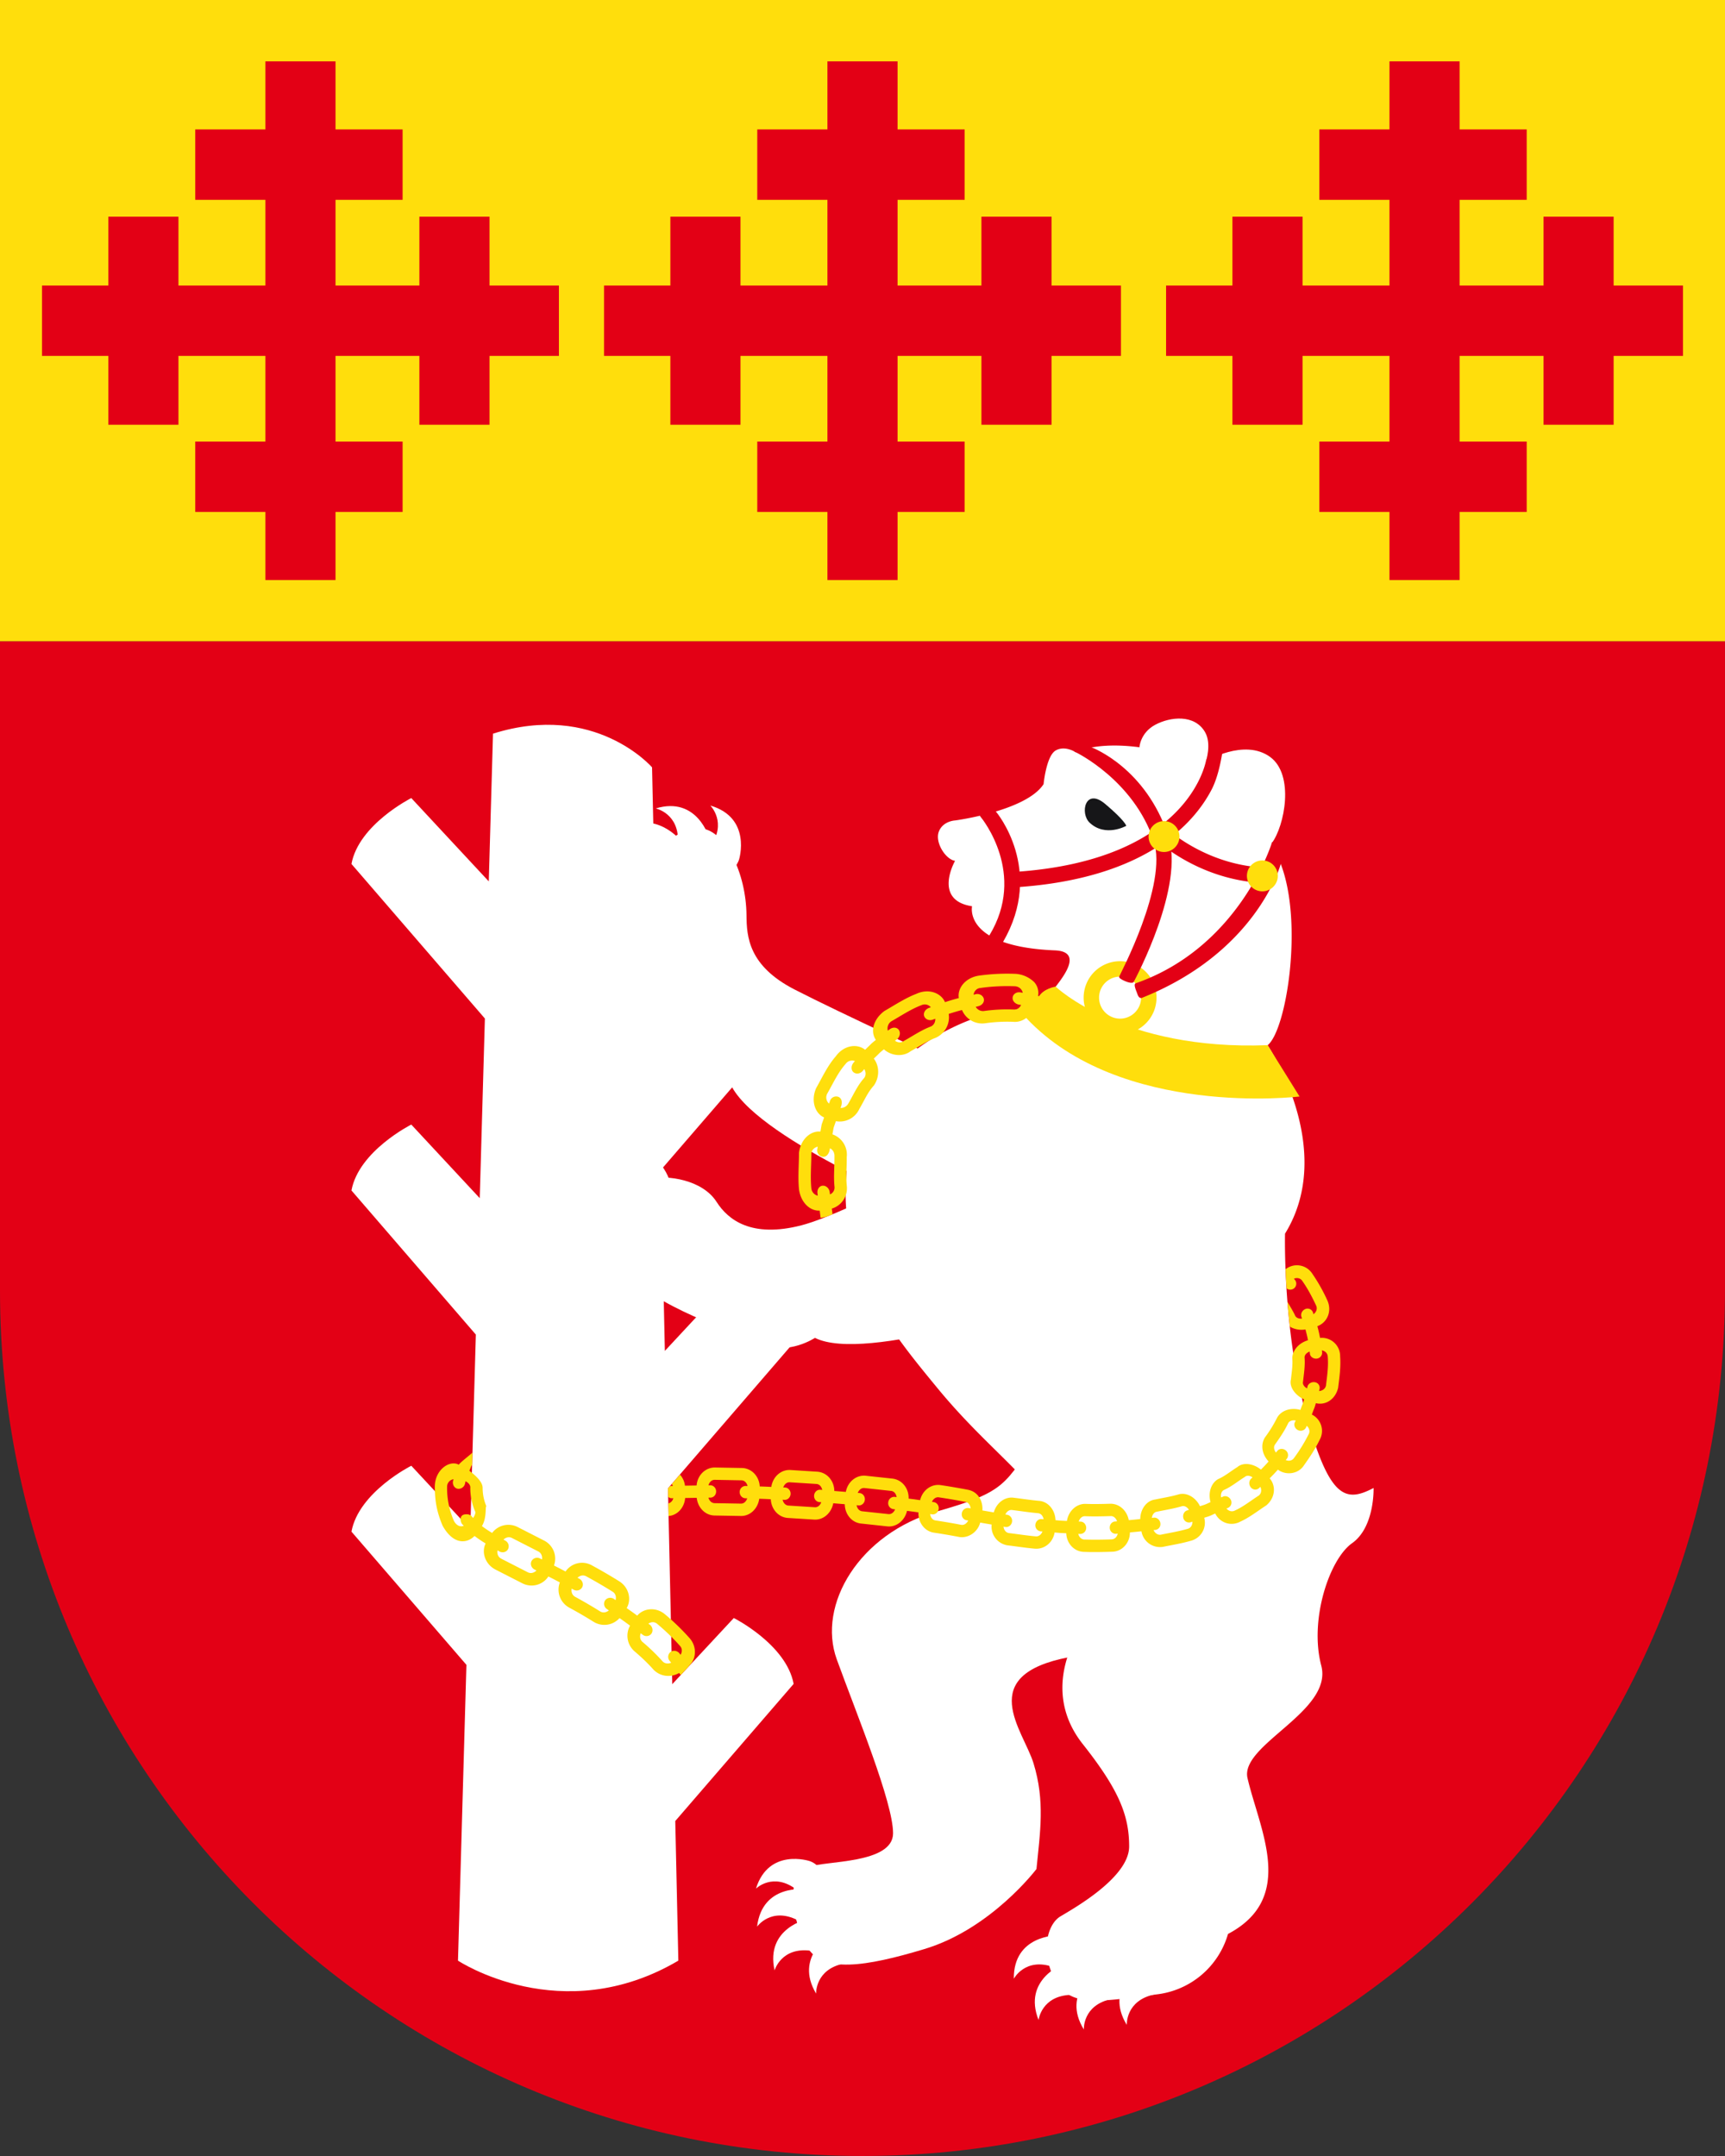 <svg version="1.1" id="Ebene_1" xmlns="http://www.w3.org/2000/svg" x="0" y="0" viewBox="0 0 56.693 70.866" style="enable-background:new 0 0 56.693 70.866" xml:space="preserve"><rect x="0" y="0" width="56.693" height="70.866" fill="#333333" stroke="none"/><style>.st0{fill:#ffde0c}.st1{fill:#e30015}.st2{fill:#fff}</style><path class="st0" d="M0 0h56.693v21.083H0z"/><path class="st1" d="M0 21.083v21.338c0 15.71 12.691 28.445 28.346 28.445s28.346-12.735 28.346-28.445V21.083H0zM36.841 9.385h-2.28V7.122h-2.306v2.263h-2.756V6.569h2.205V4.255h-2.205V2.017h-2.305v2.238h-2.306v2.314h2.306v2.816h-2.857V7.122h-2.305v2.263h-2.18v2.313h2.18v2.263h2.305v-2.263h2.857v2.816h-2.306v2.314h2.306v2.238h2.305v-2.238h2.205v-2.314h-2.205v-2.816h2.756v2.263h2.306v-2.263h2.28zM55.313 9.385h-2.28V7.122h-2.305v2.263h-2.757V6.569h2.205V4.255h-2.205V2.017h-2.305v2.238h-2.305v2.314h2.305v2.816h-2.857V7.122h-2.305v2.263h-2.18v2.313h2.18v2.263h2.305v-2.263h2.857v2.816h-2.305v2.314h2.305v2.238h2.305v-2.238h2.205v-2.314h-2.205v-2.816h2.757v2.263h2.305v-2.263h2.28zM18.369 9.385h-2.28V7.122h-2.306v2.263h-2.756V6.569h2.205V4.255h-2.205V2.017H8.722v2.238H6.416v2.314h2.306v2.816H5.865V7.122H3.56v2.263H1.38v2.313h2.18v2.263h2.305v-2.263h2.857v2.816H6.416v2.314h2.306v2.238h2.305v-2.238h2.205v-2.314h-2.205v-2.816h2.756v2.263h2.306v-2.263h2.28z"/><path class="st2" d="M26.081 44.135c-.24-1.299-1.966-2.166-1.966-2.166l-2.264 2.434-.131-5.947 4.361-5.053c-.24-1.299-1.966-2.166-1.966-2.166l-2.494 2.682-.191-8.697s-1.87-2.166-5.227-1.107l-.139 4.856-2.547-2.739s-1.727.866-1.966 2.166l4.385 5.08-.169 5.905-2.25-2.419s-1.727.866-1.966 2.166l4.088 4.737-.183 6.396-1.939-2.085s-1.727.866-1.966 2.166l3.778 4.378-.277 9.723s3.405 2.262 7.242 0l-.101-4.589 3.89-4.507c-.24-1.299-1.966-2.166-1.966-2.166l-2.022 2.174-.142-6.436 4.128-4.786zM38.156 55.166c-.878.266-.909-1.096-3.014-.697-3.123.592-1.51 2.404-1.177 3.482.387 1.253.217 2.274.099 3.482 0 0-1.483 1.968-3.68 2.63-1.916.578-3.371.809-3.856-.075s-.781-2.243.078-2.624c.47-.208 2.746-.089 2.745-1.106 0-1.017-1.194-3.907-1.849-5.712-.656-1.804.747-4.14 3.294-4.866 2.307-.657 2.213-.902 3.325-2.486 1.494-2.127 4.035 7.972 4.035 7.972zM37.448 24.561s.025-.472.519-.738c.496-.266 1.297-.353 1.639.244.22.384.028.955.028.955s1.254-.761 2.107-.143c.81.588.479 2.274.054 2.838-.424.565-4.347-3.156-4.347-3.156z"/><path class="st2" d="M34.667 31.238c.898.037.337.795.028 1.193s-.924.773-1.762.818c-.838.044-4.44 1.329-5.025 4.645-.617 3.494 1.32 5.809 2.909 7.741 2.292 2.787 4.24 3.465 5.122 7.269 0 0-.309.413-.573.899-.264.487-.97 2.02.22 3.524s1.524 2.347 1.524 3.365c0 1.017-1.82 2.035-2.261 2.3-.441.265-.661 1.194-.176 2.079.485.885 1.322.752 3.306.487a2.772 2.772 0 0 0 2.38-1.99c2.258-1.193 1.033-3.43.641-5.123-.254-1.098 2.82-2.193 2.424-3.697-.397-1.504.264-3.494 1.014-4.025.749-.531.705-1.814.705-1.814-.926.487-1.455.354-2.223-2.433s-.687-5.927-.687-5.927c1.719-2.787-.573-6.193-.573-6.193.617-.487 1.182-4.012.432-5.959-.749-1.946-2.137-3.33-4.032-3.729-1.895-.398-2.706.059-2.706.059s-.351-.236-.659-.059c-.309.177-.397 1.106-.397 1.106-.573.885-2.909 1.194-2.909 1.194s-.402.016-.535.37.226.913.535.957c0 0-.743 1.295.558 1.493.002-.001-.307 1.326 2.72 1.45z"/><path d="M35.811 27.041c-.326-.308-.146-1.172.515-.613.661.559.689.717.689.717s-.684.387-1.204-.104z" style="fill:#161618"/><path class="st2" d="M26.344 40.274c1.646-.428 6.171-2.934 6.171-2.934l1.763 5.441s-5.819 2.035-7.494 1.194c0 0-.882.584-1.719.203-.838-.38-3.659-1.221-4.628-2.504-.97-1.283.137-2.752.955-2.934.529-.118 1.69.029 2.16.767.376.589 1.146 1.194 2.792.767z"/><path class="st2" d="M21.771 39.434c-.332.12-.801-.03-.779-.422.055-.981-.73-1.141-.73-1.141 1.366-.414 1.756.965 1.756.965s.142.457-.247.598zM21.043 39.932c-.243.257-.729.334-.885-.025-.391-.901-1.163-.69-1.163-.69 1.035-.986 2.001.07 2.001.07s.332.344.047.645zM21.066 41.01c-.145.323-.578.557-.843.269-.665-.721-1.325-.266-1.325-.266.653-1.274 1.912-.596 1.912-.596s.426.214.256.593z"/><path class="st2" d="M21.797 41.843c.003.354-.294.748-.655.597-.904-.378-1.315.312-1.315.312.065-1.431 1.491-1.341 1.491-1.341s.476.016.479.432zM26.608 61.172s-1.341-.447-1.763.905c0 0 .566-.555 1.335.035.307.235.69-.066.776-.405.103-.398-.348-.535-.348-.535z"/><path class="st2" d="M26.47 62.103s-1.415-.198-1.588 1.224c0 0 .462-.656 1.335-.211.348.178.674-.192.698-.546.029-.414-.445-.467-.445-.467z"/><path class="st2" d="M26.546 63.079s-1.4.288-1.089 1.686c0 0 .217-.773 1.188-.646.387.051.571-.407.477-.748-.113-.401-.576-.292-.576-.292z"/><path class="st2" d="M27.325 63.583s-1.238.717-.503 1.945c0 0-.037-.803.924-.989.384-.075.414-.567.217-.861-.233-.346-.638-.095-.638-.095zM34.734 63.617s-1.429-.01-1.414 1.423c0 0 .372-.711 1.296-.385.369.13.643-.279.621-.633-.026-.415-.503-.405-.503-.405z"/><path class="st2" d="M34.942 64.558s-1.337.507-.809 1.838c0 0 .092-.798 1.071-.827.391-.012.5-.493.352-.815-.173-.377-.614-.196-.614-.196z"/><path class="st2" d="M36.099 64.757s-1.228.733-.478 1.951c0 0-.048-.802.911-1.002.383-.08.407-.573.205-.864-.235-.34-.638-.085-.638-.085z"/><path class="st2" d="M37.511 64.606s-1.228.733-.478 1.951c0 0-.048-.802.911-1.002.383-.08.407-.573.205-.864-.236-.34-.638-.085-.638-.085zM22.326 28.176c-.243.257-.729.334-.885-.025-.391-.901-1.163-.69-1.163-.69 1.035-.986 2.001.07 2.001.07s.332.343.047.645z"/><path class="st2" d="M23.06 28.136c-.332.12-.801-.03-.779-.422.055-.981-.73-1.141-.73-1.141 1.366-.414 1.756.965 1.756.965s.143.457-.247.598z"/><path class="st2" d="M23.757 28.614c-.343-.082-.654-.465-.422-.78.58-.791.011-1.356.011-1.356 1.37.403.944 1.772.944 1.772s-.13.46-.533.364zM22.097 29.37c-.243.257-.729.334-.885-.025-.391-.901-1.163-.69-1.163-.69 1.035-.986 2.001.07 2.001.07s.332.343.047.645z"/><path class="st2" d="M26.111 32.523c1.512.779 5.126 2.441 5.126 2.441l-.862 4.726s-5.694-2.363-6.388-4.109c0 0-1.598-.42-2.19-1.126-.948-1.128-.492-2.911-.781-4.522-.284-1.585 1.243-2.821 2.072-2.698.749.111 1.433 1.438 1.446 2.852.006.699.064 1.657 1.577 2.436z"/><g><path class="st0" d="m41.661 34.354 1.049 1.687s-5.885.72-8.985-2.583c0 0 .238-.362.396-.667.158-.305.574-.361.574-.361s2.186 2.109 6.966 1.924z"/></g><g><path class="st0" d="M36.812 33.989a1.197 1.197 0 0 1 0-2.395 1.197 1.197 0 0 1 0 2.395zm0-1.888a.69.69 0 0 0 0 1.381.69.69 0 0 0 0-1.381z"/></g><g><path class="st1" d="M32.692 30.946c-.121-.07-.227-.116-.174-.203 1.226-2.017-.23-3.823-.289-3.892-.091-.106.069-.153.2-.2.16-.057.218-.073.309.033.017.02 1.6 1.913.229 4.275-.047.08-.235.011-.275-.013zM36.968 32.246c-.125-.054-.192-.102-.187-.142.004-.034 1.613-3.035 1.135-4.471-.662-1.987-2.543-2.9-2.561-2.907-.131-.049.007-.142.177-.17.232-.038.261-.029.344.008.079.035 1.782.694 2.519 2.909.548 1.643-1.062 4.666-1.132 4.797-.045.083-.255-.007-.295-.024z"/><path class="st1" d="M33.384 29.165a.253.253 0 0 1-.017-.507c5.628-.379 6.23-3.506 6.266-3.636.029-.106.066-.131.208-.193.113-.049.342-.119.325-.049-.011.043-.104.704-.341 1.164-.57 1.104-2.153 2.933-6.424 3.219-.005.002-.011.002-.017.002zM37.511 32.805c-.1 0-.119-.111-.159-.21-.052-.13-.088-.253-.028-.274 3.406-1.188 4.462-4.574 4.47-4.603.037-.135.186.085.239.252.045.142.096.291.06.426-.036.133-.855 2.918-4.551 4.398-.031.011 0 .011-.031.011z"/><path class="st1" d="M41.488 29.022h-.015c-2.162-.123-3.518-1.449-3.575-1.505a.254.254 0 0 1 .355-.361c.013.012 1.284 1.248 3.248 1.359a.254.254 0 0 1-.013.507z"/></g><g><circle class="st0" cx="38.256" cy="27.497" r=".508"/></g><g><circle class="st0" cx="41.488" cy="28.79" r=".508"/></g><path class="st0" d="M43.384 43.977a4.232 4.232 0 0 0-.089-.386c.316-.114.486-.476.336-.832a5.635 5.635 0 0 0-.5-.891.6.6 0 0 0-.871-.156l-.009-.009c.007.195.019.412.033.644a.196.196 0 0 0 .282-.267l-.04-.051c.098-.038.208-.023.272.07.182.258.329.538.462.824.042.107-.006.211-.091.274-.008-.02-.011-.042-.02-.063a.187.187 0 0 0-.26-.101c-.099.046-.15.159-.116.253.008.018.011.038.018.056-.102.009-.199-.024-.231-.11-.071-.151-.162-.293-.246-.439.021.258.048.532.079.814a.76.76 0 0 0 .511.091c.032.118.062.235.083.355-.316.096-.507.339-.516.584.021.234-.02.47-.044.706-.063.243.143.524.433.654-.018.059-.033.118-.058.175-.023.057-.043.114-.065.171-.313-.089-.623.016-.761.25a4.292 4.292 0 0 1-.404.656c-.148.24-.1.548.121.789a5.299 5.299 0 0 1-.252.267c-.252-.203-.586-.25-.775-.082-.212.129-.397.292-.631.394-.231.128-.337.449-.25.757-.058.023-.112.053-.17.075-.057.024-.119.038-.177.059-.138-.288-.436-.464-.702-.389-.251.075-.518.114-.777.17-.281.038-.48.318-.484.64-.125.014-.251.027-.377.037-.062-.319-.312-.542-.604-.539-.274.008-.549.015-.826.004-.297-.002-.552.238-.603.561l-.188-.009c-.063-.003-.126-.011-.188-.016-.009-.325-.229-.604-.528-.634-.278-.024-.556-.069-.834-.102-.298-.047-.579.167-.666.481l-.374-.065c.022-.326-.154-.62-.479-.68a21.156 21.156 0 0 0-.883-.151c-.32-.053-.61.173-.685.493l-.189-.027-.189-.024c.012-.33-.209-.618-.529-.657l-.879-.094c-.319-.033-.597.207-.655.531l-.379-.031c-.003-.331-.237-.61-.558-.633l-.881-.056c-.319-.02-.586.231-.631.556l-.19-.009-.191-.007c-.017-.33-.263-.597-.584-.606l-.886-.016c-.324-.003-.58.263-.605.591l-.382.006a.656.656 0 0 0-.166-.364l-.268.311c.012.02.03.036.037.06l-.062.001c-.019 0-.029.016-.046.022l-.052.06.006.28c.032.022.065.044.106.043l.061-.001a.226.226 0 0 1-.162.171l.009.414c.29-.024.517-.275.543-.591.126-.002.253-.005.38-.006.036.325.282.578.589.581l.856.015c.309.01.565-.242.61-.566l.19.007.189.009c.017.329.252.595.562.615l.857.054c.308.023.574-.216.634-.537l.379.032c.004.328.228.604.536.635l.853.092c.306.037.584-.191.657-.509l.188.024.187.026c-.013.329.197.615.498.665.281.042.56.089.834.142.296.054.615-.152.698-.472.125.023.25.044.376.065a.623.623 0 0 0 .512.682c.298.036.594.083.894.11.329.033.609-.203.663-.531.064.005.127.012.191.016.063.004.128.005.192.009.011.33.258.609.591.612.303.012.609.005.915-.005.34-.004.59-.303.586-.635.126-.01.253-.023.379-.037a.62.62 0 0 0 .704.513c.308-.064.618-.112.924-.202a.612.612 0 0 0 .435-.755c.061-.022.125-.036.184-.061.061-.023.118-.055.178-.078.15.301.513.438.836.261.298-.136.565-.35.844-.53.291-.247.327-.636.109-.888.094-.092.184-.187.27-.286.263.198.674.151.862-.148.186-.262.366-.529.51-.829a.6.6 0 0 0-.256-.834c.023-.062.046-.124.071-.186.026-.06.042-.124.062-.187.329.079.644-.134.731-.505.043-.342.092-.686.066-1.035a.599.599 0 0 0-.66-.605zm-18.888 5.27.061.002c-.032.099-.105.177-.208.174l-.864-.015c-.102-.002-.173-.082-.202-.181l.062-.001c.105.001.19-.088.191-.201.001-.112-.084-.204-.19-.205l-.062.001c.029-.1.102-.182.207-.18l.878.016c.104.003.174.086.2.187l-.062-.002a.197.197 0 0 0-.197.197c-.002.112.081.205.186.208zm2.434.126.062.005c-.036.097-.114.172-.215.164l-.864-.055c-.102-.006-.169-.091-.192-.191l.061.003c.105.006.195-.08.201-.191.006-.112-.074-.208-.179-.214l-.062-.003c.034-.098.111-.175.214-.169l.875.055c.104.007.171.093.192.195l-.062-.005c-.105-.008-.197.077-.205.188-.009.114.07.21.174.218zm2.427.231.061.008c-.04.095-.12.167-.222.155l-.859-.092c-.102-.011-.166-.098-.185-.199l.062.005c.104.011.198-.071.209-.183.011-.112-.065-.211-.17-.222l-.062-.005c.038-.097.118-.17.221-.16l.873.094c.104.012.167.101.183.204l-.062-.008a.197.197 0 0 0-.213.179.196.196 0 0 0 .164.224zm2.481-.035a.199.199 0 0 0-.226.165c-.021.11.046.215.148.234l.061.011c-.047.093-.133.159-.232.141-.28-.054-.563-.102-.847-.145-.1-.016-.159-.106-.172-.209l.061.009c.103.016.201-.06.218-.171a.198.198 0 0 0-.158-.231l-.062-.009c.042-.095.127-.164.23-.147.291.044.581.093.871.149.103.019.16.111.169.214l-.061-.011zm2.361.765.062.005c-.038.097-.119.171-.224.16-.295-.026-.586-.073-.879-.108-.104-.016-.165-.108-.177-.211l.061.011c.105.017.203-.061.219-.172a.2.2 0 0 0-.158-.229l-.061-.01c.043-.094.125-.162.225-.146.283.034.566.079.85.104.1.01.163.097.182.198l-.061-.005c-.104-.01-.198.072-.21.184a.197.197 0 0 0 .171.219zm2.334.264a13.27 13.27 0 0 1-.892.005c-.106-.002-.178-.085-.203-.186l.063.003a.198.198 0 0 0 .197-.199c.001-.112-.081-.205-.185-.207-.021 0-.041-.003-.061-.003.032-.098.105-.176.205-.174.284.011.567.005.85-.004.099-.003.172.075.206.171-.02.001-.039.005-.059.006-.104.002-.185.095-.182.207a.199.199 0 0 0 .2.198l.063-.006c-.023.103-.095.186-.202.189zm2.503-.347c-.292.086-.591.132-.887.194-.106.015-.193-.056-.236-.152.021-.003.042-.003.064-.006.106-.015.177-.115.158-.228-.019-.109-.118-.188-.219-.174l-.06.006c.014-.101.071-.189.168-.202.272-.058.55-.1.815-.179.092-.027.181.03.236.117-.02.005-.037.014-.057.019-.098.028-.155.14-.128.248a.192.192 0 0 0 .239.142l.061-.02c.002.105-.048.205-.154.235zm2.337-1.095c-.262.167-.507.368-.79.495-.099.051-.206.013-.275-.066.02-.01.041-.016.06-.026a.193.193 0 0 0 .079-.268c-.054-.098-.17-.141-.26-.095-.017.01-.037.015-.054.024-.018-.101.008-.202.092-.245.251-.111.457-.287.686-.429.07-.061.171-.044.254.014-.015.013-.028.028-.043.04-.075.067-.084.191-.021.279.068.093.191.11.274.037.017-.013.031-.03.048-.044.044.097.036.211-.05.284zm1.638-2.017a5.314 5.314 0 0 1-.483.785c-.063.092-.174.107-.272.067l.042-.05a.2.2 0 0 0-.055-.278c-.092-.063-.213-.047-.271.037-.012.016-.026.029-.038.045-.061-.082-.085-.185-.031-.263.16-.226.316-.453.432-.7.044-.084.148-.109.249-.091-.009.017-.015.036-.026.053-.047.09-.006.206.092.259.099.054.22.018.271-.079.011-.018.017-.039.027-.058.077.07.114.175.063.273zm.567-1.593c-.026.11-.122.169-.226.176l.015-.062a.185.185 0 0 0-.156-.228c-.107-.017-.218.048-.24.145l-.014.058c-.091-.048-.154-.131-.132-.222.029-.263.072-.527.05-.79-.003-.09.072-.161.167-.198.001.019.007.038.008.057.002.099.096.178.207.177a.199.199 0 0 0 .196-.206c-.002-.023-.008-.045-.01-.067.104.018.19.093.194.21.027.319-.021.635-.059.95zM26.94 39.792l.03.238.197-.039.195-.08-.024-.185a.698.698 0 0 0 .492-.752c-.033-.317.004-.627-.002-.941a.705.705 0 0 0-.47-.748l.04-.221.074-.212a.707.707 0 0 0 .773-.407c.155-.257.268-.54.476-.765.181-.263.195-.626-.003-.885.055-.051.109-.103.162-.156.051-.056.112-.101.17-.149.239.216.62.259.879.063.273-.15.529-.333.827-.443a.738.738 0 0 0 .424-.783c.145-.047.289-.091.437-.128a.718.718 0 0 0 .77.434 5.17 5.17 0 0 1 .906-.047.604.604 0 0 0 .445-.135.802.802 0 0 0 .259-.33c.067.02.135.038.202.06l.161-.372c-.081-.029-.163-.05-.244-.074a.526.526 0 0 0-.129-.456.973.973 0 0 0-.6-.269 6.718 6.718 0 0 0-1.218.059c-.44.068-.711.412-.657.737a7.156 7.156 0 0 0-.454.134c-.132-.307-.543-.459-.942-.273-.369.142-.704.366-1.048.563-.361.265-.475.674-.282.95-.062.051-.125.098-.18.157l-.174.168c-.257-.209-.697-.156-.963.215-.271.309-.443.688-.646 1.046-.183.416-.036.836.262.964l-.08.228-.042.238c-.322-.035-.652.255-.704.698-.001.397-.038.803 0 1.193.055.43.355.723.681.705zm5.285-7.318c.373-.054.752-.07 1.138-.056.14.013.228.109.25.214-.026-.003-.053-.011-.079-.013-.137-.023-.25.067-.254.181-.004.11.092.201.21.222.024.002.046.009.07.011-.046.093-.134.161-.244.149a5.553 5.553 0 0 0-.986.05.275.275 0 0 1-.262-.138l.071-.017c.121-.025.211-.117.197-.231-.013-.109-.133-.196-.264-.169-.025.005-.05.013-.076.018.017-.106.094-.211.229-.221zm-2.936 1.099c.326-.185.641-.399.991-.532a.26.26 0 0 1 .312.067c-.024.01-.051.016-.075.027-.122.053-.184.178-.137.28s.178.145.291.095c.022-.01.045-.015.068-.024.004.104-.043.21-.149.256-.316.118-.592.312-.884.474-.094.07-.208.054-.293-.008l.06-.044c.1-.073.131-.212.073-.303-.062-.098-.196-.109-.305-.03l-.062.046a.283.283 0 0 1 .11-.304zm-2.099 2.37c.19-.331.347-.686.602-.973a.262.262 0 0 1 .306-.094c-.016.021-.037.038-.052.061-.083.106-.077.247.013.313s.224.041.3-.056c.014-.02.032-.035.046-.054.053.091.064.206-.006.296-.223.247-.352.554-.519.837a.277.277 0 0 1-.255.144l.024-.069c.034-.119.02-.238-.085-.291a.213.213 0 0 0-.286.129l-.031.089a.267.267 0 0 1-.057-.332zm-.526 1.988c.004-.134.107-.217.212-.24l-.014.077a.213.213 0 0 0 .181.256c.117.009.19-.088.221-.209l.013-.072c.092.046.15.137.148.255.004.336-.033.67.001 1.006a.244.244 0 0 1-.148.255l-.009-.074c-.016-.124-.119-.219-.231-.212-.112.007-.188.119-.171.251l.01.077a.276.276 0 0 1-.212-.241c-.037-.372 0-.753-.001-1.129zM20.707 53.434a.681.681 0 0 0 .141.839c.228.192.44.394.631.609.215.22.551.273.841.108l.051.067.279-.3a.022.022 0 0 0-.004-.005c.241-.215.273-.643-.004-.931a7.457 7.457 0 0 0-.773-.748c-.298-.262-.711-.22-.927.032a12.085 12.085 0 0 0-.346-.248c.168-.288.071-.69-.254-.887a16.697 16.697 0 0 0-.879-.512.658.658 0 0 0-.876.196l-.19-.1-.19-.097a.667.667 0 0 0-.337-.826l-.853-.436a.668.668 0 0 0-.843.192 3.856 3.856 0 0 1-.336-.226c.171-.27.101-.683.149-.646a1.558 1.558 0 0 1-.125-.612c-.001-.173-.179-.365-.437-.561.026-.048.058-.159.092-.195l.011-.403c-.062.068-.407.325-.449.4-.298-.165-.783.161-.789.716.001.487.07.846.257 1.291.38.673.831.56 1.049.335.119.091.24.173.364.246-.145.296-.01.684.319.856l.886.453a.661.661 0 0 0 .858-.223l.19.096.187.099a.673.673 0 0 0 .305.827c.277.15.547.307.809.471a.67.67 0 0 0 .848-.126c.116.082.231.165.345.249zm.35.251c.017.014.037.025.054.039.085.076.215.07.288-.015.073-.085.059-.218-.032-.299-.019-.015-.04-.027-.058-.042.088-.061.206-.071.297.013.26.219.507.454.736.712.086.089.082.207.024.298-.016-.019-.029-.039-.044-.057-.084-.089-.218-.099-.299-.022a.204.204 0 0 0-.006.289c.014.017.026.035.041.052-.094.039-.206.034-.28-.043a6.36 6.36 0 0 0-.667-.645c-.08-.074-.09-.184-.054-.28zm-5.507-3.791c-.012-.014-.028-.027-.039-.041-.039-.072-.166-.099-.272-.067-.107.032-.137.171-.057.303.019.023.039.039.058.061-.102.044-.236.006-.323-.162a2.683 2.683 0 0 1-.223-1.116.248.248 0 0 1 .211-.251c-.004.026-.016.052-.019.078-.016.135.078.241.189.238a.22.22 0 0 0 .212-.189c.002-.02.011-.039.014-.059.09.044.158.117.156.204-.007.247.056.561.158.787.026.039-.01.132-.065.214zm2.199 1.333a.208.208 0 0 0-.281.086c-.05.1-.005.224.101.277l.062.031c-.073.075-.182.11-.284.059l-.877-.449c-.105-.057-.139-.168-.119-.271l.061.035c.105.057.233.023.285-.076a.21.21 0 0 0-.091-.28l-.059-.034c.076-.071.184-.104.281-.051l.861.44c.103.052.14.16.124.264l-.064-.031zm2.423 1.325c-.103-.062-.232-.035-.291.061a.206.206 0 0 0 .075.282c.019.012.035.027.054.039-.08.065-.188.09-.284.033a15.632 15.632 0 0 0-.826-.482c-.098-.056-.131-.164-.112-.267l.061.032a.206.206 0 0 0 .283-.074c.054-.098.014-.225-.09-.283l-.062-.032c.076-.073.187-.105.289-.047.291.158.577.325.861.502.103.061.13.176.101.279-.021-.014-.039-.03-.059-.043z"/></svg>